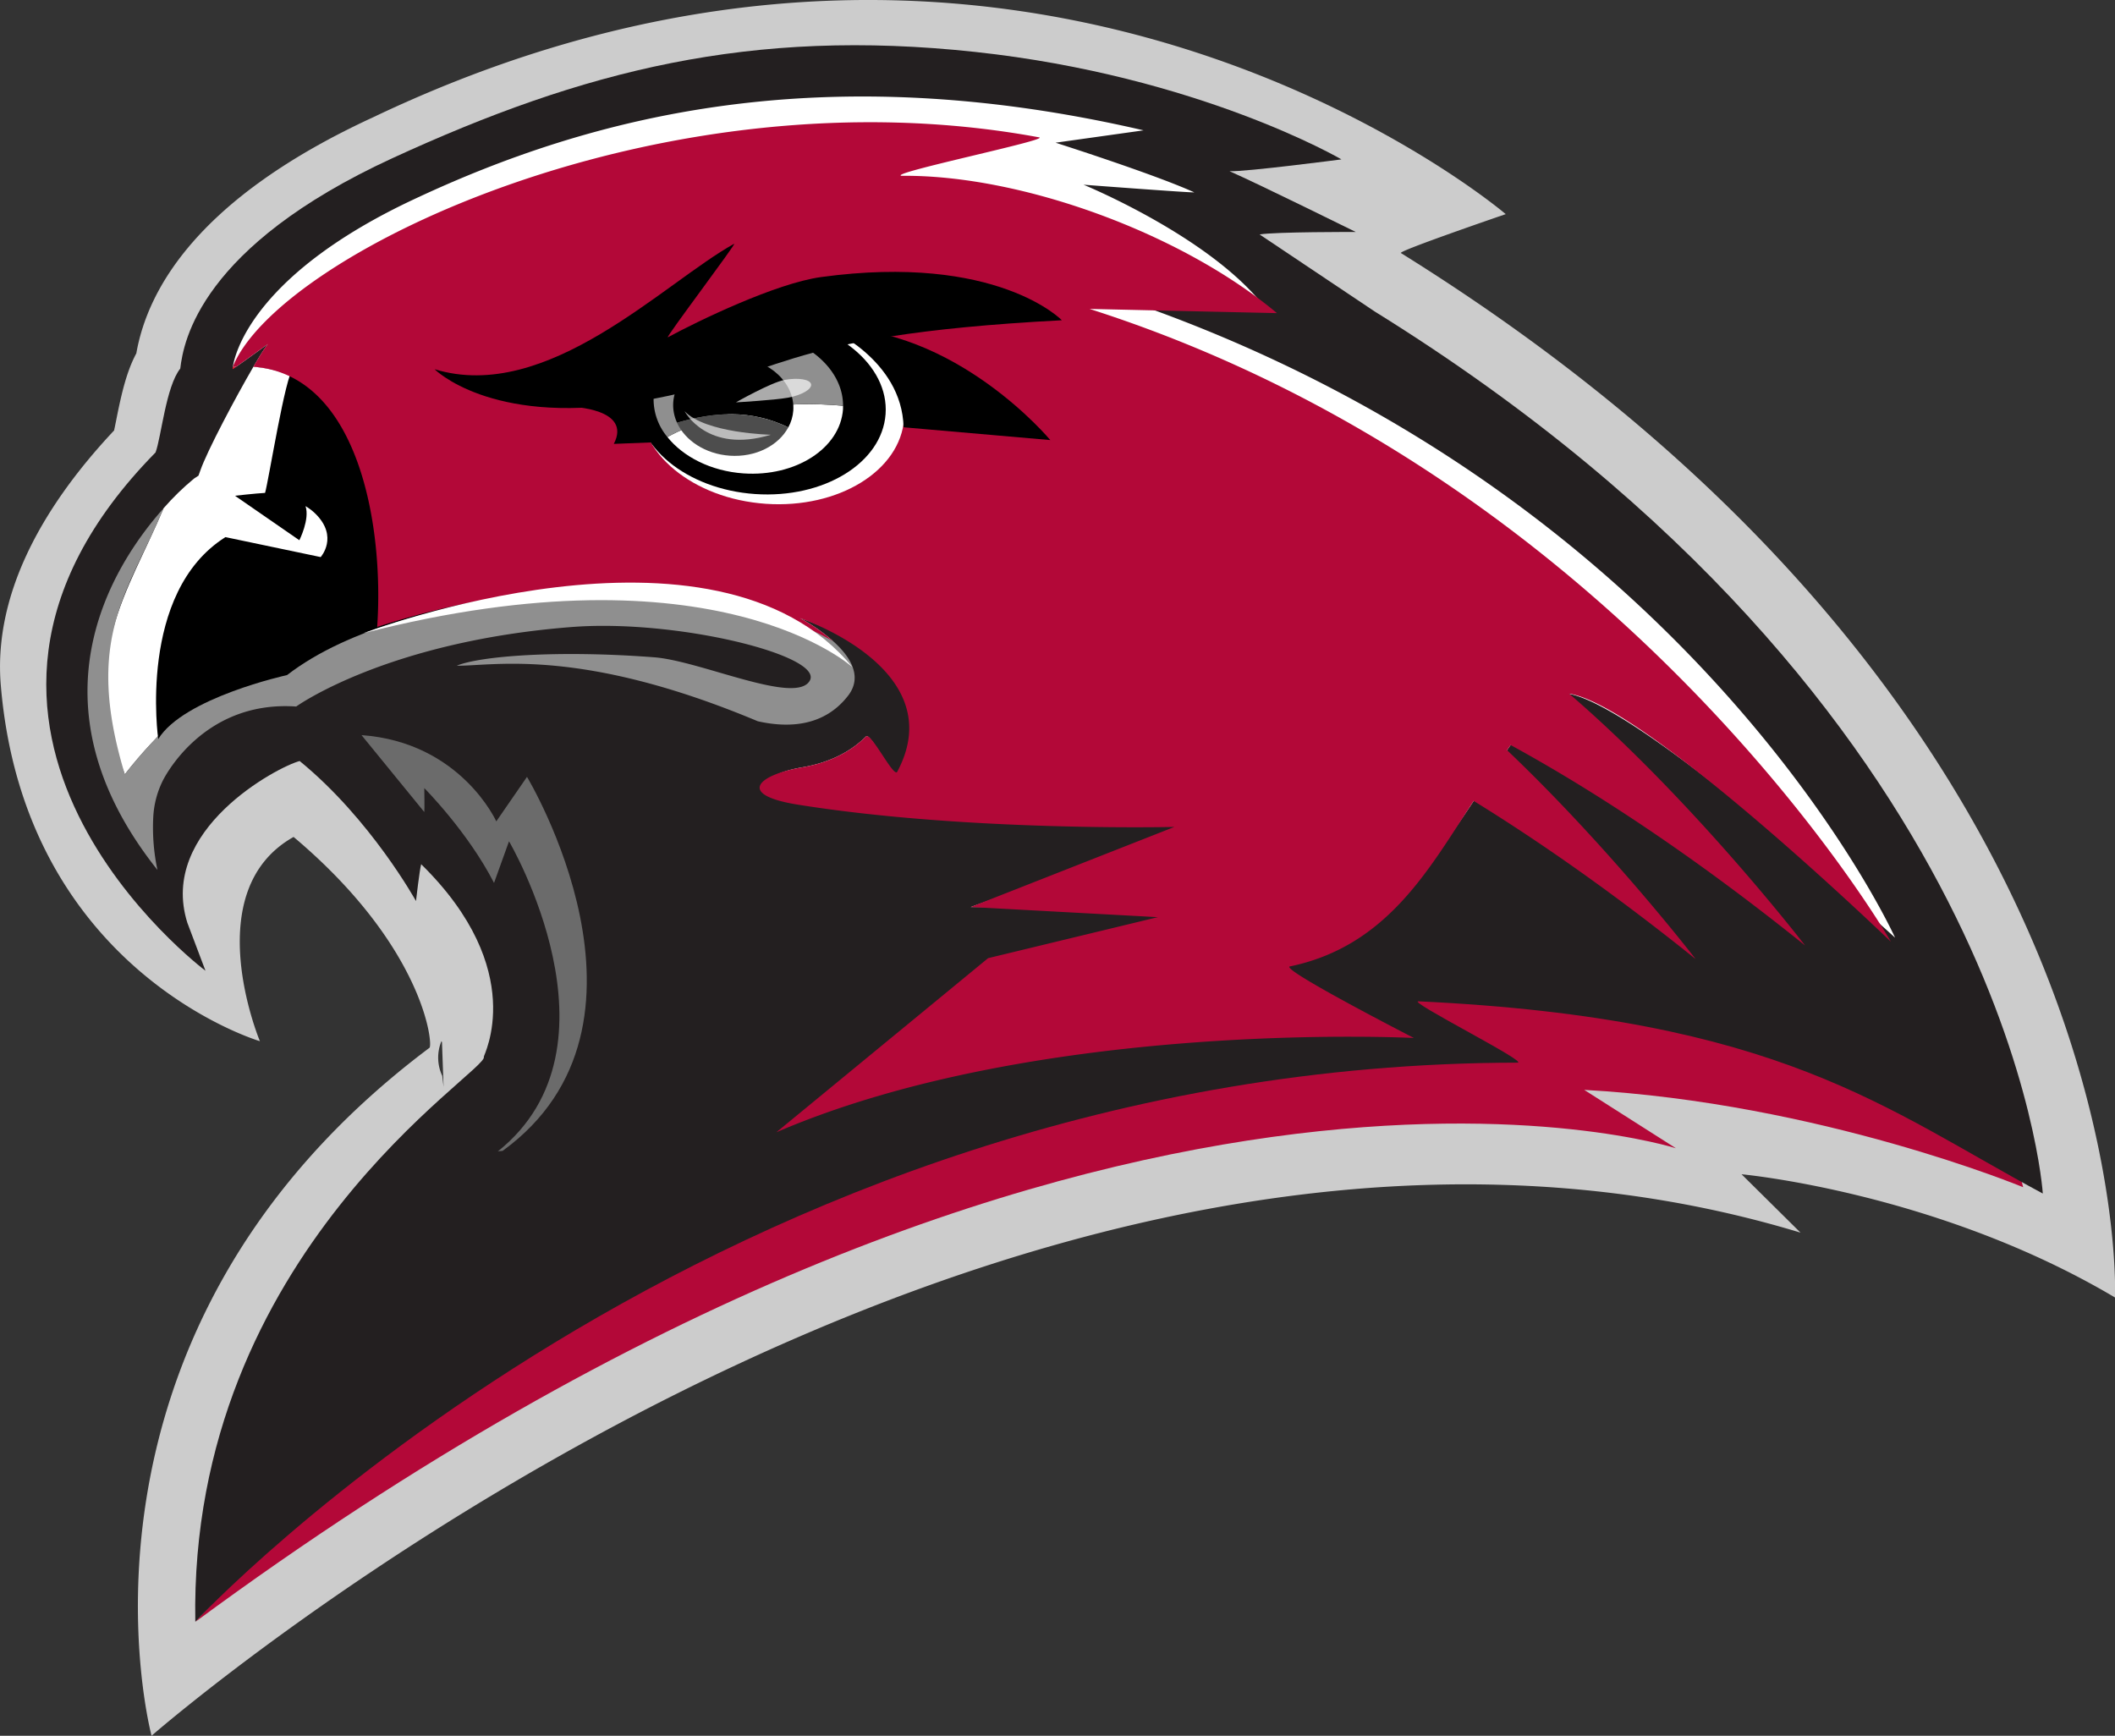 <svg width="145" height="119" fill="none" xmlns="http://www.w3.org/2000/svg"><rect width="100%" height="100%" fill="#333333" stroke="none"/><g clip-path="url(#a)"><path d="M145 88.953s1.797-40.027-48.957-71.605c-.205-.137 7.187-2.668 7.187-2.668S70.431-13.338 25.581 8.04c-11.909 5.486-15.45 11.708-16.235 16.186-.653 1.21-1.013 2.726-1.369 4.529-.046.235-.102.508-.154.755C2.69 34.976-.45 40.95.055 46.982c1.643 19.655 17.763 24.399 17.763 24.399s-4.312-10.285 2.31-14.002c8.983 7.562 9.574 14.263 9.315 14.456C3.058 91.623 10.39 119 10.39 119s58.402-51.072 113.05-34.493l-4.042-4.002s13.438 1.228 25.602 8.448ZM30.263 71.377l.038.07.11 3.07-.091-.76a2.94 2.94 0 0 1-.057-2.373v-.007Z" fill="#CCC"/><path d="M13.39 111.192s61.087-68.935 123.967-35.135l1.346 5.337s-13.923-5.783-30.093-6.674l6.288 4.002S74.923 65.828 13.39 111.192Z" fill="#B30838"/><path d="m94.238 21.349-7.883-5.276c1.08-.184 6.593-.17 6.593-.17s-6.593-3.257-8.652-4.166c1.102.049 7.67-.81 7.67-.81s-9.764-5.715-25.128-7.369-26.846 1.264-39.934 7.286C13.747 16.906 12.58 23.382 12.359 25.268c-.982 1.233-1.304 4.7-1.694 5.75C-8 49.995 14.087 66.552 14.087 66.552l-1.242-3.287c-2.002-6.364 6.186-10.698 7.7-11.091 4.88 3.988 7.974 9.6 7.974 9.6s.245-2.137.356-2.525c7.421 7.286 4.257 13.13 4.295 13.2.431.928-20.23 13.386-19.78 38.732 0 0 35.481-38.25 90.647-38.328.82 0-7.61-4.244-6.788-4.205 24.836 1.17 32.022 7.397 42.802 13.178 0 .01-2.099-33.36-45.813-60.477Z" fill="#231F20"/><path d="M15.946 25.31a2.79 2.79 0 0 0 .27-.18l-.25.01c-.011.07-.016.13-.02.17Z" fill="#ED1B32"/><path d="M8.559 53.087c4.514-5.815 11.036-9.712 17.775-12.752.18-6.641-2.093-14.686-8.962-15.19-1.237 2.122-3.165 5.762-3.632 7.097l-.132.367-.306.202c-.752.62-1.45 1.3-2.088 2.033-2.42 5.791-5.91 10.171-2.655 18.243Z" fill="#fff"/><path d="M57.103 43.944c-9.41-5.815-21.247-6.869-30.82-2.494.024-.366.04-.739.051-1.115-6.738 3.04-13.261 6.937-17.775 12.752-2.834-9.36.24-12.452 2.656-18.243-3.54 3.973-9.5 13.385-.42 24.798a13.95 13.95 0 0 1-.289-3.597c.04-.864.257-1.712.638-2.49 0 0 2.637-5.57 9.162-5.117 0 0 6.187-4.462 18.89-5.451 7.174-.56 17.26 1.95 16.326 3.668-.934 1.718-7.5-1.355-10.677-1.593-6.643-.508-11.944-.082-13.533.577 2.498.033 8.46-1.3 20.64 3.808 2.093.471 4.55.38 6.199-1.763 1.026-1.339.095-2.721-1.048-3.74Z" fill="#8F8F8F"/><path d="m78.332 20.974 8.343.043c-3.737-4.81-12.39-8.353-12.39-8.353s7.385.559 7.59.523c-2.761-1.254-9.508-3.404-9.508-3.404l6.035-.847C56.38 3.834 40.586 7.933 28.405 13.65c-10.654 4.988-12.252 10.264-12.44 11.49l.251-.01c.632-.442 2.163-1.552 2.163-1.552-.144.14-.522.737-1.006 1.568 7.259.532 9.386 9.488 8.91 16.304 9.574-4.375 21.41-3.32 30.82 2.494a12.41 12.41 0 0 0-2.246-1.562s11.233 3.407 6.877 11.174c-.248.44-2.023-3.402-2.363-3.065-1.14 1.134-2.623 1.813-4.372 2.115-3.002.508-3.422 1.775.855 2.46 11.662 1.864 27.055 1.21 27.055 1.21l-16.352 5.906H85.6s-8.848 2.108-16.156 3.372L54.58 76.687c14.927-6.845 29.39-5.376 39.417-6.331 1.05-.1-7.452-4.414-6.456-4.47 11.004-2.31 14.103-14.28 18.928-18.165 2.856-2.3 23.453 16.564 23.453 16.564s-13.378-29.69-51.59-43.31Z" fill="#fff"/><path d="M34.024 56.311s-2.435-5.422-9.24-5.913l4.304 5.273c.027-.104 0-1.64 0-1.64s2.975 2.98 4.782 6.5c.026-.067 1.027-2.854 1.027-2.854s8.26 14.053-.76 21.254l.32-.03C46.384 70.248 36.13 53.26 36.13 53.26l-2.105 3.051Z" fill="#6B6B6B"/><path d="M30.382 39.417c-1.197.17-3.31 2.006-2.383-2.97 1.71-9.187-7.897-11.15-7.897-11.15-.513.269-1.689 7.69-1.93 8.495-.596.03-2.064.195-2.064.195l4.415 3.05s.73-1.446.422-2.337c.244.142.468.313.67.508 1.623 1.593.37 2.984.37 2.984l-6.529-1.369c-6.049 3.812-4.608 13.846-4.608 13.846 1.74-2.838 8.83-4.387 8.83-4.387 8.555-6.59 26.64-5.972 26.64-5.972-10.222-2.611-15.936-.893-15.936-.893Z" fill="#000"/><path d="M123.754 64.822s-7.626-9.907-16.178-17.267c5.275.827 22.061 17.008 22.061 17.008S111.544 32.958 74.7 21.179l12.844.288c-6.489-5.442-17.491-9.498-25.75-9.414-.887-.188 10.32-2.497 9.436-2.638-25.641-4.744-52.093 7.916-55.27 15.726l.252-.01c.632-.443 2.163-1.553 2.163-1.553-.143.14-.522.737-1.006 1.568 7.259.532 8.966 11.013 8.489 17.836 11.867-3.862 23.427-3.372 31.242.962a12.414 12.414 0 0 0-2.247-1.562s10.43 3.47 6.66 10.527c-.235.446-1.802-2.757-2.143-2.418-1.14 1.134-2.623 1.813-4.372 2.115-3 .508-4.57 1.877-.287 2.561 11.661 1.864 25.803 1.525 25.803 1.525l-13.957 5.49 12.821.696-11.635 2.811-14.517 11.937c18.103-7.796 43.707-6.464 43.707-6.464s-9.465-4.861-8.467-4.913c6.708-1.408 9.552-6.778 12.567-11.34 4.358 2.687 9.462 6.218 15.216 10.843 0 0-5.785-7.52-12.93-14.324.08-.118.171-.235.243-.352 5.254 2.872 12.078 7.22 20.192 13.746Z" fill="#B30838"/><path d="M24.91 43.412s24.096-9.186 33.538 2.335c0 0-9.315-8.558-33.538-2.335Z" fill="#fff"/><path d="M53.028 27.956c-.086 1.236-1.332 2.154-2.785 2.054-1.452-.1-2.556-1.186-2.469-2.42.088-1.233 1.332-2.153 2.783-2.053 1.45.1 2.556 1.18 2.47 2.42Z" stroke="#231F20"/><path d="M61.986 28.7c-.25 3.57-4.497 6.185-9.489 5.839-4.99-.346-8.832-3.523-8.584-7.09.248-3.57 4.498-6.187 9.488-5.841 4.99.345 8.834 3.52 8.584 7.092Z" fill="#fff"/><path d="M60.714 28.39c-.238 3.348-4.242 5.802-8.944 5.48-4.702-.322-8.323-3.296-8.085-6.644.238-3.348 4.242-5.801 8.944-5.48 4.702.32 8.323 3.295 8.085 6.644Z" fill="#000"/><path d="M45.755 29.96c1.08 1.356 2.986 2.34 5.214 2.495 3.583.247 6.64-1.723 6.827-4.405v-.232c-4.093-.37-8.395.174-12.041 2.143Z" fill="#fff"/><path d="M51.643 22.748c-3.583-.249-6.64 1.723-6.829 4.405a4.04 4.04 0 0 0 .941 2.808c3.65-1.969 7.952-2.516 12.043-2.142.014-2.583-2.674-4.83-6.155-5.07Z" fill="#8F8F8F"/><path d="M54.044 29.3c.195-.354.311-.745.342-1.147.132-1.864-1.607-3.504-3.88-3.661-2.271-.158-4.22 1.225-4.35 3.09-.032.482.059.963.263 1.401 2.507-.735 5.062-.931 7.625.317Z" fill="#000"/><path d="M46.414 28.983c.561 1.222 1.942 2.142 3.616 2.259 1.772.123 3.343-.693 4.014-1.942-2.563-1.249-5.118-1.052-7.63-.317Z" fill="#4D4D4D"/><path opacity=".67" d="M50.454 27.585s2.628-.149 3.566-.32c.938-.17 1.65-.582 1.588-.92-.062-.337-.873-.47-1.812-.3-.94.171-3.342 1.54-3.342 1.54Z" fill="#fff"/><path d="M56.706 22.458s5.133 2.154 5.241 6.835l10.06.878s-6.489-7.823-15.3-7.713Z" fill="#000"/><path d="M45.791 23.12c-.27.147 4.8-6.553 4.536-6.405-4.811 2.666-12.794 10.962-20.533 8.598 0 0 3.785 3.81 13.347 2.315 10.757-1.681 9.433-4.61 29.657-5.673 0 0-4.437-4.61-16.51-2.96-3.09.425-8.404 2.994-10.497 4.126Z" fill="#000"/><path d="M39.173 27.89s4.172.112 2.909 2.542l3.31-.13s-1.741-3.531-.728-5.446l-5.491 3.034Z" fill="#000"/><path opacity=".62" d="M46.935 28.19s1.526 2.947 5.913 1.615c0 0-4.481-.095-5.913-1.615Z" fill="#fff"/></g><defs><clipPath id="a"><path fill="#fff" d="M0 0h145v119H0z"/></clipPath></defs></svg>